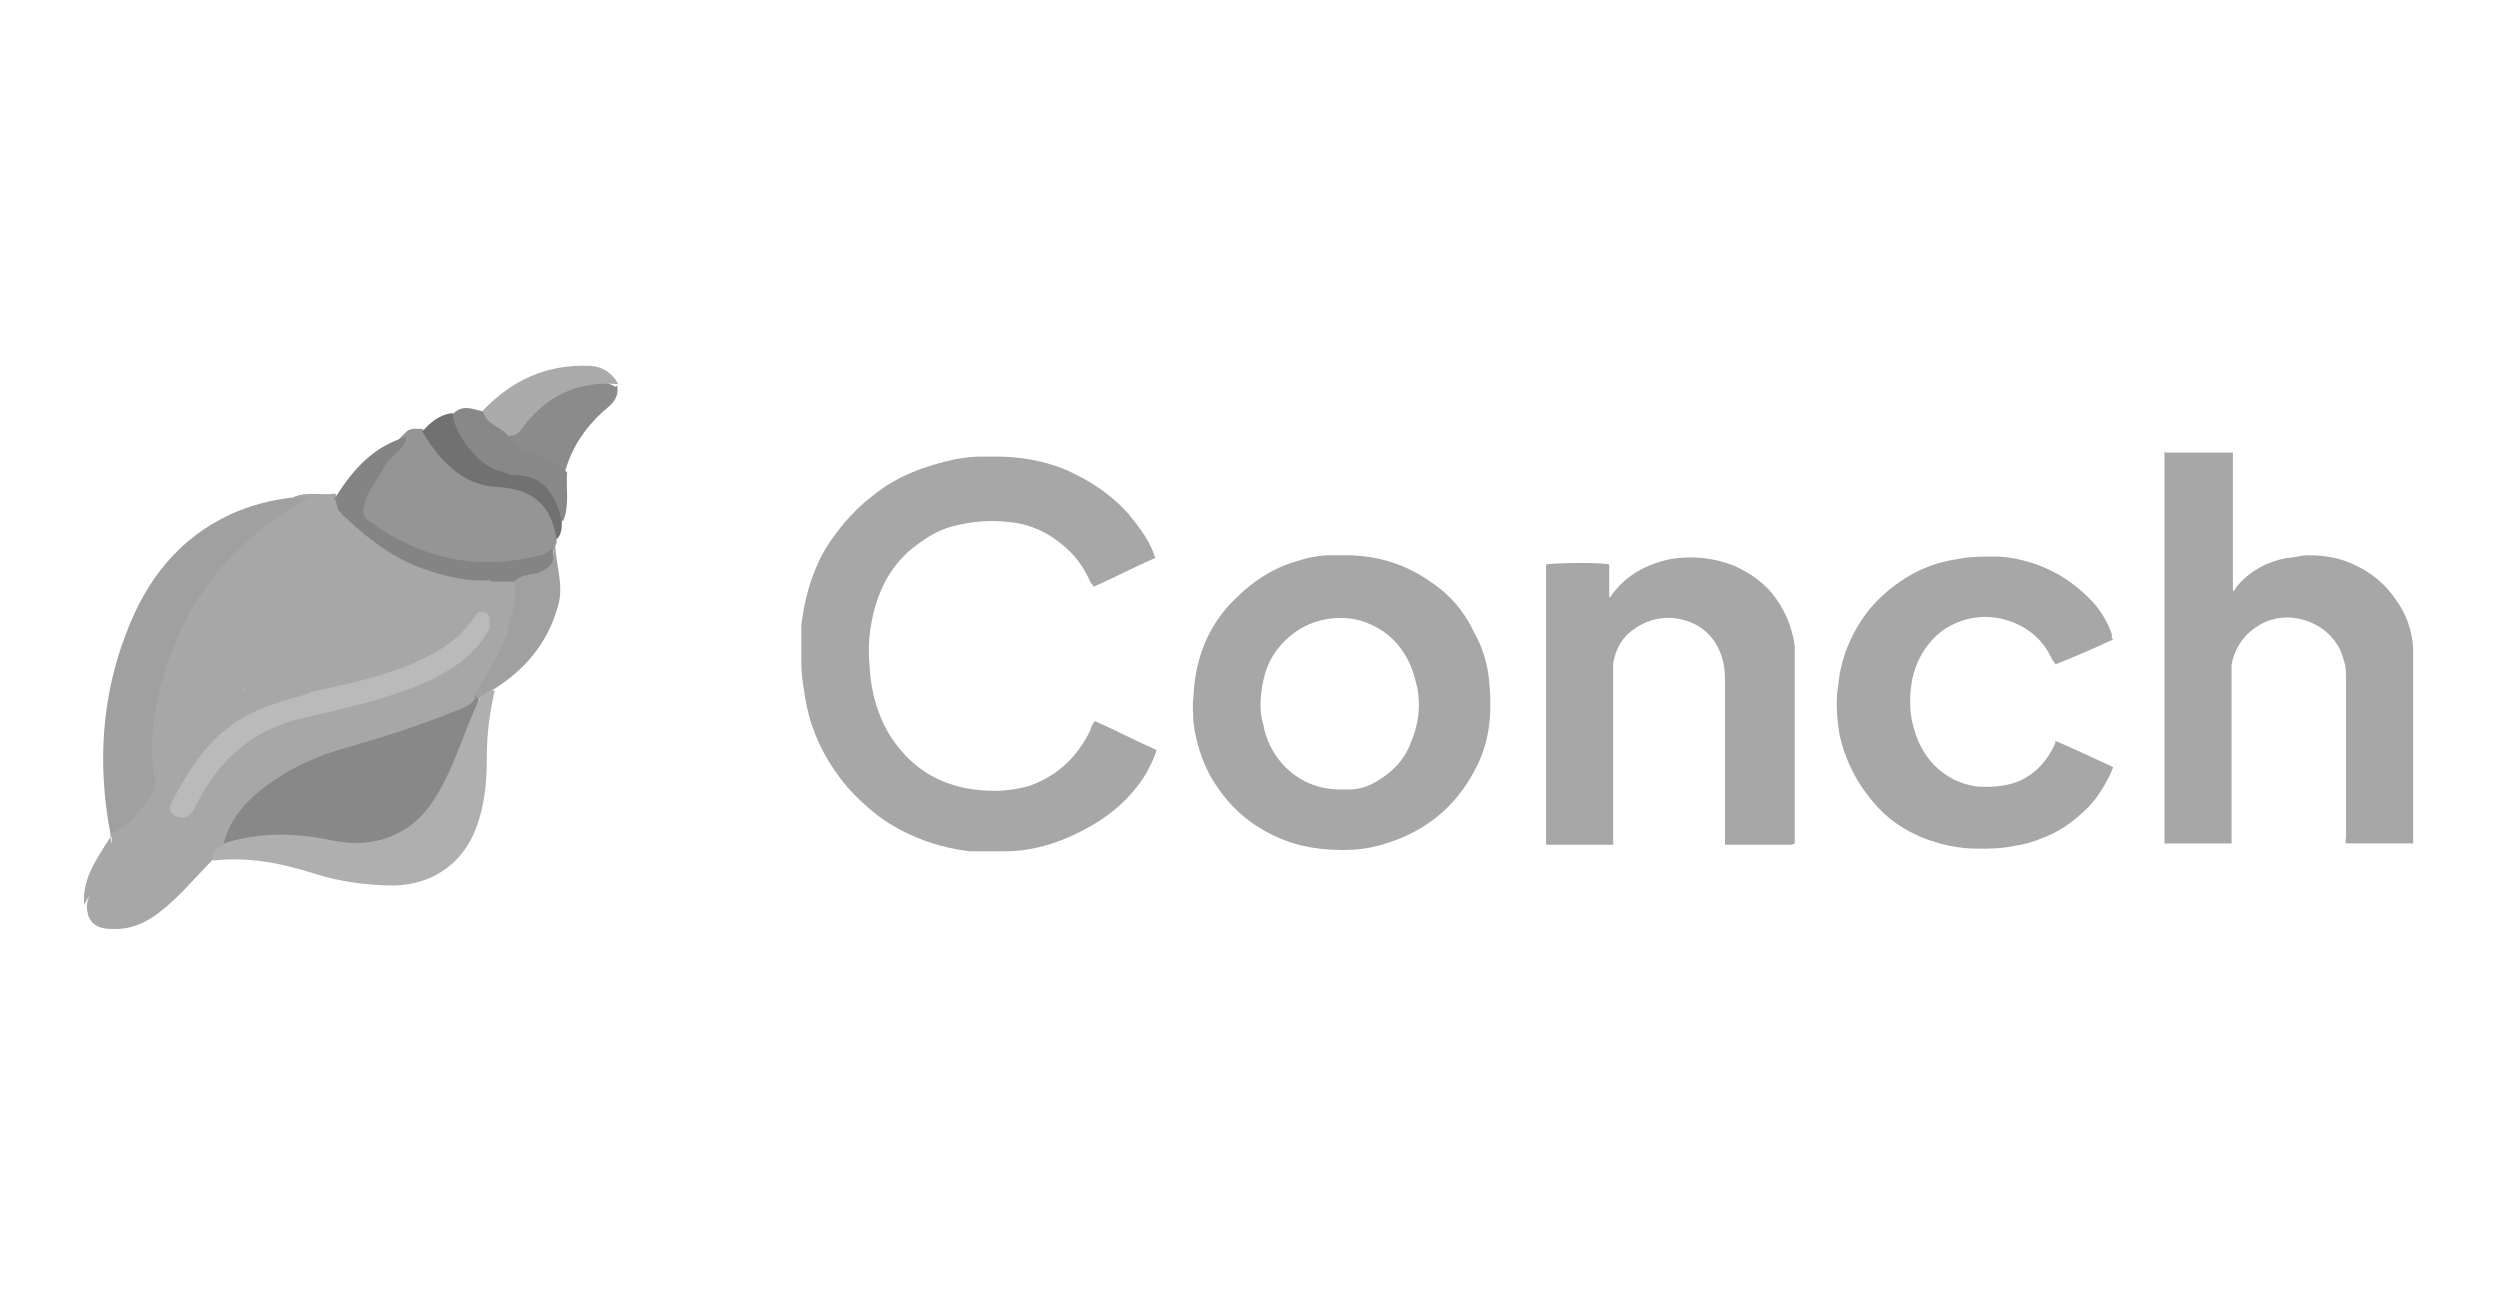 <svg xmlns="http://www.w3.org/2000/svg" id="Layer_1" viewBox="0 0 190 99"><defs><style>      .st0 {        fill: #a7a7a7;      }      .st1 {        fill: #8b8b8b;      }      .st2 {        fill: #848484;      }      .st3 {        fill: #717171;      }      .st4 {        fill: #bababa;      }      .st5 {        fill: #a0a0a0;      }      .st6 {        fill: #afafaf;      }      .st7 {        fill: #ababab;      }      .st8 {        fill: #888;      }      .st9 {        fill: #959595;      }    </style></defs><g><path class="st0" d="M83.2,54.8c1.6.7,3.1,1.5,4.7,2.2-.2.7-.5,1.2-.8,1.8-1.1,1.8-2.7,3.2-4.6,4.2-1.1.6-2.3,1.1-3.6,1.4-.8.2-1.7.3-2.6.3s-1.7,0-2.6,0c-1.6-.2-3.1-.6-4.6-1.3-1.1-.5-2.2-1.2-3.1-2-.8-.7-1.5-1.4-2.1-2.2-1.3-1.7-2.2-3.6-2.6-5.6-.2-1.1-.4-2.2-.4-3.3,0-.9,0-1.9,0-2.8.2-1.5.5-2.9,1.1-4.3.5-1.3,1.3-2.4,2.2-3.5.6-.7,1.3-1.4,2.1-2,1.8-1.5,4-2.3,6.3-2.8.6-.1,1.3-.2,1.9-.2.4,0,.8,0,1.2,0,1.8,0,3.6.3,5.3,1,1.8.8,3.5,1.9,4.8,3.4.8,1,1.6,2,2,3.3-1.6.7-3.1,1.5-4.7,2.2,0-.1-.1-.2-.2-.3-.4-.9-.9-1.7-1.5-2.3-1.2-1.2-2.7-2.1-4.5-2.3-1.5-.2-3-.1-4.5.3-1.2.3-2.2,1-3.1,1.7-1.8,1.5-2.7,3.5-3.1,5.8-.2,1.1-.2,2.2-.1,3.3.1,1.8.6,3.6,1.6,5.2,1.4,2.1,3.2,3.4,5.7,3.9,1.6.3,3.3.3,4.9-.2,1.9-.7,3.3-1.9,4.3-3.7.2-.3.3-.6.4-.9,0,0,0,0,0,0h0Z"></path><path class="st0" d="M164.6,34.4h5.1c0,.7,0,1.4,0,2.1v8.4c.1,0,.2-.1.2-.2,1-1.3,2.4-2,3.9-2.3.5,0,1.1-.2,1.6-.2,1.3,0,2.5.2,3.7.8,1.2.6,2.2,1.4,3,2.6.8,1.1,1.2,2.3,1.3,3.6,0,.5,0,1,0,1.5v13.4h-5.1c-.1-.1,0-.3,0-.5v-11.9c0-.5,0-1.1-.2-1.6-.4-1.6-1.8-2.8-3.5-3.1-1.1-.2-2.2,0-3.2.7-1,.7-1.6,1.7-1.8,2.8,0,.4,0,.9,0,1.3v12.3c-.4,0-4.6,0-5.1,0v-29.8h0Z"></path><path class="st0" d="M102,64.6c-2.1,0-3.9-.4-5.6-1.3-1.9-1-3.3-2.4-4.4-4.3-.7-1.3-1.1-2.6-1.3-4.1,0-.6-.1-1.3,0-1.9.1-2.6.9-5,2.7-7,1.4-1.5,3-2.7,5-3.3.9-.3,1.8-.5,2.7-.5.4,0,.8,0,1.2,0,2.2,0,4.3.6,6.1,1.8,1.6,1,2.8,2.3,3.6,4,.7,1.2,1.1,2.6,1.2,4,.2,2.3,0,4.5-1.1,6.5-1.5,2.9-3.9,4.8-7.1,5.7-1,.3-2,.4-2.9.4h0ZM101.9,60c.2,0,.4,0,.6,0,.8,0,1.4-.2,2.1-.6,1.2-.7,2.1-1.6,2.6-2.9.6-1.4.8-2.8.5-4.3-.2-.8-.4-1.6-.9-2.4-.7-1.2-1.7-2-3-2.5-.8-.3-1.7-.4-2.6-.3-1.7.2-3,1-4,2.2-1,1.2-1.3,2.6-1.4,4.1,0,.6,0,1.1.2,1.7.2,1.2.7,2.2,1.5,3.1,1.2,1.3,2.7,1.9,4.4,1.9h0Z"></path><path class="st0" d="M136.2,64.2h-5.1c0-.2,0-.3,0-.5v-12c0-.8-.1-1.5-.4-2.2-.4-1-1.2-1.8-2.2-2.2-1.5-.6-3-.4-4.3.5-.9.6-1.4,1.5-1.6,2.6,0,.4,0,.8,0,1.2v12.6h-5.1s0,0,0,0c0-6.9,0-13.8,0-20.8v-.5c.3-.1,4-.2,4.8,0,0,.8,0,1.6,0,2.5.1,0,.2-.2.2-.2,1.1-1.5,2.6-2.3,4.4-2.7,1.7-.3,3.4-.1,4.9.5,1.1.5,2,1.1,2.8,2,1,1.2,1.6,2.6,1.8,4.1,0,.5,0,1,0,1.4v13.6h0Z"></path><path class="st0" d="M160.6,48.6c-1.5.7-2.9,1.3-4.4,1.9,0-.1-.1-.2-.2-.3-.8-1.8-2.2-2.8-4-3.2-1.5-.3-2.9,0-4.2.8-1.4,1-2.2,2.4-2.5,4-.2,1.2-.2,2.5.2,3.7.5,1.7,1.5,3,3.1,3.8.7.3,1.4.5,2.2.5,1,0,1.9-.1,2.8-.5,1.2-.6,2-1.5,2.6-2.8,0,0,0-.1,0-.2,0,0,0,0,0,0,1.4.6,2.9,1.3,4.4,2-.1.3-.2.5-.3.7-.6,1.2-1.3,2.2-2.3,3-.8.7-1.7,1.3-2.8,1.7-.7.3-1.4.5-2.2.6-.9.2-1.8.2-2.7.2-1.4,0-2.8-.3-4.1-.8-1.5-.6-2.8-1.5-3.8-2.7-1.3-1.5-2.2-3.3-2.6-5.2-.2-1.2-.3-2.5-.1-3.7.2-2.1,1-4,2.3-5.7.9-1.1,2-2,3.2-2.7,1.1-.6,2.2-1,3.5-1.2,1-.2,1.9-.2,2.9-.2,1,0,1.9.2,2.9.5,1.8.6,3.3,1.6,4.6,3,.6.7,1.1,1.5,1.4,2.4,0,0,0,.2,0,.3h0Z"></path></g><g><path class="st0" d="M8.4,63.7c0,0,0-.2,0-.3,0,0,0-.2.2-.2,2.5-1.8,2.7-4.2,2.7-7.1,0-3.7,1.3-7.1,3.1-10.2,1.8-3.1,4.3-5.5,7.3-7.5.6-.4,1.3-.6,2-.8.6,0,1.2,0,1.8,0,.4.3.6.7.4,1.2-1.2.4-2.6,0-3.7,1-1.4,1.1-2.7,2.2-3.8,3.5-.7.9-1.5,1.5-2.2,2.4-2.3,2.7-2.3,6.1-3.4,9.2-.2.5,0,1,.2,1.5.4.7.4,1.5,0,2.2.7-.7,1-1.5,1.3-2.3.4-1.1,1.4-1.7,2.4-2.1.4-.2,1-.2,1.1-.6.3-1.5,1.2-1.6,2.5-1.4.5,0,.8-.5,1.2-.6,1.2-.5,1.9-.1,2.2,1-1.2,1-2.8,1.1-4.1,1.8-2.8,1.4-4.4,3.8-5.8,6.4-.1.2-.2.5,0,.6.4.2.6,0,.8-.4.5-1,1.2-1.9,1.9-2.8,1.3-1.8,3-2.9,5-3.5,1.9-.6,4-1,5.9-1.5,3.7-1,7.4-2,9.7-5.5,1.4-1.3,1.4-1.3.2-2.9-.2-.3-.2-.6.1-.8.6-.2,1.2-.2,1.8,0,.7.8.4,1.7.3,2.5-.4,2.4-1.6,4.5-3,6.5-.4.7-1.1,1-1.8,1.3-2.7,1.1-5.4,2-8.2,2.8-4,1.2-7.4,3.1-9.2,7-.2.5-.7.8-1,1.1-1.1,1.1-2.1,2.3-3.2,3.3-1.3,1.2-2.7,2.2-4.6,2.1-1.2,0-1.9-.5-1.9-1.8.1-1,.8-1.5,1.7-1.8,1-.3,2.2,0,3.1-.7.9-.6,1.4-1.7,2.5-2.2-.6-.2-1.3-.1-1.8-.5-.6-.5-.7-1-.4-1.8-.7.9-1.3,1.8-2.2,2.3-.5.3-1.1.6-1-.5h0Z"></path><path class="st5" d="M23.5,37.8c-6.5,3.6-10.4,9-11.7,16.3-.3,1.7-.4,3.5,0,5.2,0,.4,0,.8-.3,1.1-.8,1.2-1.7,2.4-3.1,3-1-5.2-.7-10.4,1.2-15.3,1.5-4,4-7.2,7.9-9,1.5-.7,3.1-1.1,4.8-1.3.4-.2.8-.2,1.2,0h0Z"></path><path class="st9" d="M42.3,40.9c0,.1,0,.2,0,.3,0,.2-.2.4-.3.6-1.7,1.2-3.8,1.2-5.7,1.1-2.8-.2-5.4-1.1-7.7-2.7-1.5-1-1.6-1.6-.8-3.2.8-1.5,1.8-3,3.1-4.2.3-.3.8-.2,1.2-.2.9.6,1.5,1.5,2.2,2.2,1.3,1.2,2.9,1.8,4.6,2,2.4.3,3,.8,3.4,3.2,0,.3,0,.6,0,.8h0Z"></path><path class="st6" d="M16.2,65.2c0-.7.5-.8.9-1.1.4-.6,1.1-.8,1.7-.9,2.1-.1,4.2-.3,6.2.2,3.8.9,6.4-.4,8.3-3.8.8-1.4,1.3-3,1.9-4.4.3-.7.6-1.3,1.1-1.8.3-.5.5-1.2,1.3-.9-.4,1.7-.6,3.3-.6,5,0,1.6-.1,3.2-.6,4.8-.9,3.1-3.3,4.9-6.4,5-2.1,0-4.2-.3-6.1-.9-2.5-.8-5-1.3-7.7-1h0Z"></path><path class="st2" d="M30.9,33c0,1.1-1.1,1.5-1.6,2.3-.5,1-1.3,1.9-1.6,3-.2.7-.1,1,.5,1.4,3.9,2.8,8.2,3.7,12.8,2.5.3,0,.7-.3,1-.5.4,2-.3,2.6-2.8,2.5-.7,0-1.3,0-2,0-.4.4-1,.4-1.5.3-3.7-.5-6.9-1.9-9.4-4.6-.2-.2-.4-.5-.5-.8l-.3-1.1c-.1,0-.1-.1-.1-.2,0,0,0,0,.1,0,1.3-2.1,2.9-3.9,5.4-4.6h0Z"></path><path class="st1" d="M46.9,29.3c.2,1-.5,1.5-1.1,2-1.4,1.3-2.4,2.8-2.9,4.7-1.4-.1-2.5-1-3.8-1.5-.4-.2-.7-.6-.6-1.2,1.2-1.6,2.6-3,4.5-3.8,1.3-.5,2.5-.8,3.8-.1h0Z"></path><path class="st5" d="M39.2,44.1c.4-.4,1-.4,1.4-.5,1.2-.3,1.7-.9,1.4-2,0,0,.2-.2.2-.3,0,1.6.7,3.1.2,4.8-.8,2.8-2.5,4.8-4.9,6.3-.5.1-.8.5-1.2.8-.1,0-.2-.2-.3-.3.8-1.6,2-3,2.5-4.7.4-1.4.8-2.7.6-4.2h0Z"></path><path class="st0" d="M8.4,63.7c.1.8.5.6.8.2.8-.8,1.6-1.4,2.1-2.5,0-.2.2-.4.5-.4.2,0,.3.2.2.4-.2.7-.8,1.4,0,2,.6.4,1.4.2,2.1.3,0,0,.1,0,.5.3-2,.9-2.7,3.4-5.4,3.2-1.1,0-2.3.3-2.8,1.6-.2-2,1-3.6,2-5.2h0Z"></path><path class="st8" d="M38.7,33.2c.8,1.5,2.6,1.3,3.8,2.3.2.1.4.2.6.4-.1,1.2.2,2.5-.3,3.7-.3-.1-.5-.4-.5-.6-.4-1.9-1.8-2.3-3.4-2.6-2.4-.4-3.6-2.1-4.5-4.1-.2-.4-.2-.7.2-1,.8-.6,1.5-.1,2.3,0,.7.7,1.7,1,2,2h0Z"></path><path class="st7" d="M38.7,33.2c-.6-.8-1.8-.9-2-2,2.2-2.3,4.8-3.5,8-3.4,1,0,1.8.5,2.3,1.4-3.2-.3-5.7,1-7.5,3.6-.2.2-.4.3-.7.3h0Z"></path><path class="st3" d="M34.4,31.3c0,1.6,2,4.1,3.5,4.5.4,0,.7.3,1.1.3,2.4,0,3.2,1.5,3.7,3.5,0,.5,0,1-.4,1.4-.4-2.7-1.9-3.9-4.7-4-2.5-.2-4.2-2-5.5-4.2.6-.7,1.3-1.3,2.3-1.4h0Z"></path><path class="st0" d="M25.5,37.5v.3c-.7,0-1.3,0-2,0-.4,0-.8,0-1.2,0,1-.5,2.1-.1,3.2-.3Z"></path><path class="st0" d="M25.9,39c2,1.9,4.1,3.6,6.8,4.4,1.5.5,3,.8,4.6.7,0,.8.9.4,1.2,1,.4,1,0,2-1.2,2.7-.3-.3-.6-1-1.2-.3-1.8,2.3-4.3,3.2-6.9,4.1-1.4.5-2.9.8-4.4,1.1-.4,0-.8.2-1.2-.1-.5-1-1.6-1.2-2.4-.4-.6.7-1.1.8-1.8.3-.6-.3-1.2-.4-1,.6.1.7-.3.9-.8,1.1-1.6.5-3,1.2-3.3,3.2-.1.7-1.1,1.4-1.6,2.1-.4-.5,0-1,.1-1.3.2-.4.4-.9.1-1.2-1-1-.6-2.2-.1-3.1,1-1.9.4-4.2,1.7-5.9,1.1-1.3,1.7-2.9,3-4.2.9-.9,1.8-1.9,2.8-2.8,1.5-1.5,3.1-3,5.6-2.1h0Z"></path><path class="st8" d="M36.1,52.9c0,0,.2.2.3.3-1.2,2.5-1.9,5.3-3.5,7.7-1.7,2.6-4.5,3.6-7.5,3-2.8-.6-5.6-.7-8.4.2.5-2,1.9-3.4,3.4-4.5,1.8-1.3,3.8-2.2,6-2.8,2.8-.8,5.6-1.7,8.3-2.8.5-.2,1.1-.4,1.4-.9h0Z"></path><path class="st4" d="M23.6,52.6c3.6-.8,7.3-1.5,10.4-3.6.7-.5,1.2-1,1.7-1.6s.5-1,1-.9c.7.1.5.8.5,1.3-1,1.8-2.5,2.9-4.3,3.8-3.2,1.5-6.6,2.2-10,3-3.8.9-6.3,3.2-8,6.6-.3.7-.8,1.2-1.6.8-.7-.4-.3-1,0-1.5,1.2-2.2,2.6-4.4,4.9-5.8,1.6-1,3.5-1.5,5.3-2h0Z"></path></g></svg>